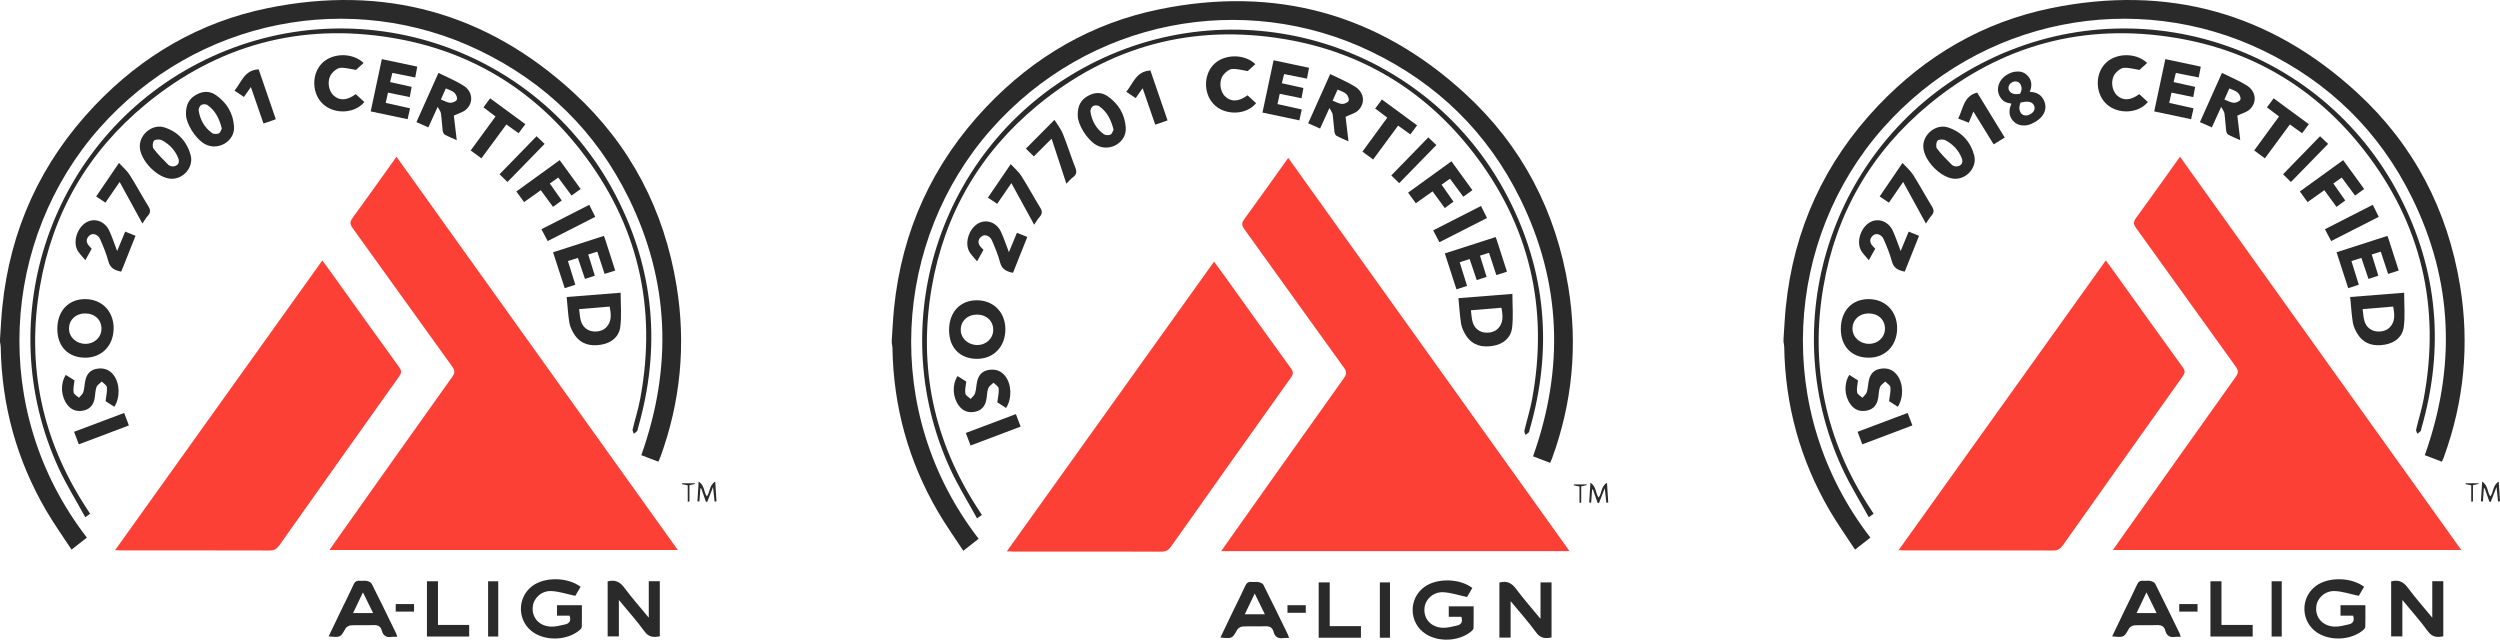 <svg width="254" height="65" viewBox="0 0 254 65" fill="none" xmlns="http://www.w3.org/2000/svg">
<path d="M0.005 34.381C0.081 33.318 0.124 32.254 0.234 31.195C1.03 23.313 4.158 16.484 9.604 10.747C14.45 5.644 20.311 2.23 27.206 0.823C38.976 -1.576 49.41 1.266 58.266 9.402C64.031 14.695 67.484 21.329 68.743 29.059C69.706 34.987 69.153 40.8 67.088 46.451C67.036 46.589 66.969 46.728 66.892 46.909C66.306 46.685 65.743 46.47 65.157 46.246C68.328 37.333 68.042 28.592 63.864 20.098C60.555 13.37 55.443 8.367 48.685 5.115C35.728 -1.118 19.996 1.834 10.1 13.026C0.167 24.266 -1.135 41.72 8.827 54.62C8.345 54.997 7.859 55.378 7.268 55.841C6.395 54.501 5.489 53.232 4.702 51.888C1.698 46.747 0.167 41.186 0.072 35.23C0.067 35.063 0.024 34.896 0 34.724C0.005 34.61 0.005 34.495 0.005 34.381Z" fill="#2A2A2A"/>
<path d="M33.468 55.879C33.921 55.231 34.321 54.658 34.727 54.091C38.465 48.817 42.199 43.542 45.952 38.282C46.229 37.891 46.229 37.639 45.948 37.248C42.566 32.565 39.209 27.862 35.828 23.175C35.551 22.793 35.528 22.536 35.819 22.145C37.306 20.113 38.756 18.058 40.282 15.926C49.81 29.25 59.31 42.527 68.862 55.879C57.03 55.879 45.304 55.879 33.468 55.879Z" fill="#FC4036"/>
<path d="M32.748 26.46C33.134 26.99 33.482 27.457 33.821 27.934C36.067 31.062 38.298 34.2 40.559 37.314C40.821 37.672 40.802 37.896 40.554 38.244C36.486 43.957 32.428 49.68 28.379 55.407C28.122 55.77 27.86 55.932 27.402 55.932C22.385 55.917 17.373 55.922 12.356 55.922C12.184 55.922 12.017 55.908 11.693 55.894C18.737 46.046 25.718 36.284 32.748 26.46Z" fill="#FC4036"/>
<path d="M9.156 52.197C9.013 52.298 8.908 52.374 8.665 52.55C7.754 50.881 6.762 49.293 5.985 47.615C-1.063 32.364 5.179 14.195 20.096 6.45C35.547 -1.571 54.57 4.423 62.581 19.893C66.497 27.447 67.169 35.359 64.808 43.532C64.78 43.623 64.785 43.738 64.727 43.804C64.637 43.909 64.503 43.981 64.394 44.067C64.351 43.924 64.246 43.766 64.274 43.642C64.522 42.588 64.856 41.549 65.052 40.485C66.778 31.191 64.808 22.74 59.005 15.287C54.131 9.03 47.698 5.153 39.877 3.851C30.544 2.296 22.118 4.562 14.807 10.589C8.951 15.42 5.336 21.648 4.054 29.131C2.671 37.2 4.278 44.701 8.751 51.573C8.875 51.768 8.999 51.959 9.156 52.197Z" fill="#2A2A2A"/>
<path d="M58.99 59.618C58.771 59.99 58.571 60.333 58.447 60.538C57.593 60.357 56.816 60.09 56.029 60.052C55.032 60.004 54.231 60.748 54.131 61.607C54.002 62.703 54.732 63.586 55.929 63.662C56.425 63.691 56.935 63.548 57.431 63.438C57.879 63.338 58.037 63.037 57.87 62.551C57.46 62.551 57.05 62.551 56.592 62.551C56.592 62.184 56.592 61.85 56.592 61.487C57.407 61.487 58.218 61.487 59.119 61.487C59.119 62.231 59.129 62.966 59.11 63.7C59.105 63.819 58.967 63.962 58.857 64.048C57.627 65.05 55.576 65.15 54.241 64.287C52.543 63.19 52.471 60.72 54.102 59.523C55.366 58.597 57.674 58.626 58.99 59.618Z" fill="#2A2A2A"/>
<path d="M5.823 33.418C5.823 31.591 6.953 30.385 8.655 30.39C10.344 30.395 11.541 31.615 11.545 33.332C11.55 35.092 10.363 36.337 8.67 36.341C6.934 36.346 5.823 35.206 5.823 33.418ZM8.641 31.844C7.702 31.844 7.01 32.493 7.01 33.385C7.01 34.243 7.73 34.92 8.66 34.934C9.581 34.949 10.301 34.281 10.31 33.404C10.315 32.488 9.633 31.844 8.641 31.844Z" fill="#2A2A2A"/>
<path d="M61.737 59.07C62.515 58.86 62.996 59.127 63.435 59.718C64.184 60.724 65.018 61.669 65.915 62.756C65.915 61.444 65.915 60.262 65.915 59.05C66.325 59.05 66.659 59.05 67.035 59.05C67.035 60.901 67.035 62.756 67.035 64.649C66.435 64.764 65.929 64.768 65.481 64.153C64.699 63.08 63.807 62.084 62.877 60.958C62.877 62.25 62.877 63.433 62.877 64.659C62.467 64.659 62.119 64.659 61.737 64.659C61.737 62.789 61.737 60.934 61.737 59.07Z" fill="#2A2A2A"/>
<path d="M57.574 30.175C59.424 30.027 61.184 29.889 63.058 29.741C63.058 30.933 63.163 32.073 63.025 33.189C62.896 34.229 62.124 34.844 61.084 35.02C60.016 35.201 59.052 34.992 58.399 34.047C58.146 33.68 57.932 33.241 57.851 32.807C57.712 31.973 57.669 31.114 57.574 30.175ZM58.843 31.405C58.947 32.23 58.905 33.036 59.715 33.499C60.249 33.804 61.098 33.728 61.542 33.313C62.176 32.712 62.095 31.959 61.942 31.148C60.903 31.234 59.906 31.32 58.843 31.405Z" fill="#2A2A2A"/>
<path d="M40.359 64.701C40.125 64.701 39.953 64.678 39.791 64.706C39.257 64.797 38.923 64.587 38.79 64.067C38.666 63.59 38.346 63.49 37.888 63.509C37.144 63.543 36.401 63.495 35.661 63.533C35.466 63.543 35.194 63.695 35.099 63.862C34.588 64.768 34.603 64.778 33.391 64.654C33.825 63.748 34.25 62.861 34.674 61.978C35.089 61.12 35.523 60.276 35.914 59.408C36.052 59.098 36.229 58.974 36.563 59.008C36.806 59.031 37.063 58.974 37.302 59.026C37.474 59.065 37.698 59.174 37.769 59.317C38.618 61.001 39.438 62.694 40.263 64.387C40.292 64.454 40.306 64.53 40.359 64.701ZM36.877 60.185C36.501 60.968 36.191 61.616 35.871 62.288C36.591 62.288 37.221 62.288 37.907 62.288C37.564 61.587 37.249 60.948 36.877 60.185Z" fill="#2A2A2A"/>
<path d="M44.546 7.409C45.447 7.857 46.315 8.205 47.097 8.701C48.032 9.297 48.132 10.432 47.35 11.133C47.045 11.405 46.596 11.515 46.11 11.748C46.196 12.459 46.291 13.298 46.406 14.243C45.943 14.033 45.547 13.88 45.18 13.675C45.07 13.613 44.994 13.413 44.975 13.27C44.904 12.683 44.88 12.092 44.798 11.51C44.775 11.334 44.632 11.171 44.469 10.857C44.102 11.663 43.826 12.278 43.52 12.941C43.115 12.764 42.743 12.597 42.309 12.407C43.053 10.747 43.778 9.126 44.546 7.409ZM44.794 10.108C45.156 10.246 45.447 10.428 45.748 10.442C45.981 10.451 46.344 10.303 46.42 10.122C46.496 9.951 46.339 9.583 46.172 9.426C45.953 9.221 45.619 9.135 45.299 8.983C45.128 9.369 44.98 9.693 44.794 10.108Z" fill="#2A2A2A"/>
<path d="M18.894 11.62C18.875 10.566 19.261 9.998 19.948 9.617C20.62 9.245 21.307 9.221 21.941 9.664C23.052 10.437 23.696 11.524 23.777 12.869C23.868 14.362 22.142 15.363 20.821 14.638C19.819 14.08 18.894 12.516 18.894 11.62ZM22.538 13.06C22.28 12.049 21.875 11.224 21.064 10.666C20.916 10.566 20.592 10.566 20.444 10.661C20.291 10.761 20.158 11.052 20.186 11.233C20.329 12.168 20.773 12.96 21.546 13.518C21.703 13.632 22.037 13.642 22.223 13.556C22.385 13.489 22.452 13.212 22.538 13.06Z" fill="#2A2A2A"/>
<path d="M17.387 18.163C15.995 18.11 14.221 16.288 14.202 14.882C14.182 13.623 15.508 12.559 16.705 12.945C18.084 13.389 18.989 14.371 19.371 15.764C19.695 16.98 18.641 18.21 17.387 18.163ZM17.511 16.913C18.055 16.908 18.298 16.541 18.112 16.074C17.793 15.263 17.215 14.653 16.457 14.252C16.238 14.138 15.794 14.147 15.651 14.29C15.504 14.443 15.465 14.925 15.594 15.096C16.047 15.692 16.586 16.222 17.115 16.756C17.23 16.865 17.43 16.884 17.511 16.913Z" fill="#2A2A2A"/>
<path d="M41.632 9.865C40.869 9.707 40.163 9.564 39.419 9.412C39.343 9.755 39.276 10.065 39.19 10.456C40.011 10.637 40.816 10.818 41.661 11.004C41.575 11.391 41.503 11.715 41.413 12.111C40.158 11.848 38.938 11.591 37.664 11.319C38.041 9.54 38.413 7.8 38.794 6.007C40.011 6.264 41.174 6.512 42.395 6.77C42.324 7.142 42.261 7.466 42.185 7.871C41.413 7.719 40.673 7.571 39.863 7.409C39.791 7.704 39.715 8.005 39.634 8.339C40.378 8.505 41.074 8.658 41.823 8.825C41.761 9.178 41.703 9.488 41.632 9.865Z" fill="#2A2A2A"/>
<path d="M61.356 23.966C61.413 24.119 61.451 24.205 61.48 24.295C61.819 25.344 62.152 26.389 62.505 27.486C62.138 27.6 61.799 27.71 61.428 27.829C61.179 27.076 60.941 26.355 60.684 25.569C60.388 25.659 60.106 25.75 59.763 25.855C59.987 26.575 60.207 27.276 60.435 28.01C60.102 28.12 59.797 28.22 59.434 28.339C59.196 27.633 58.962 26.937 58.714 26.203C58.356 26.317 58.037 26.417 57.703 26.522C57.956 27.338 58.199 28.115 58.452 28.93C58.075 29.05 57.755 29.155 57.374 29.279C56.978 28.063 56.597 26.875 56.191 25.631C57.918 25.073 59.611 24.529 61.356 23.966Z" fill="#2A2A2A"/>
<path d="M36.944 6.398C36.639 6.674 36.358 6.927 36.167 7.104C35.609 7.018 35.084 6.856 34.574 6.894C34.269 6.918 33.921 7.204 33.706 7.471C33.21 8.081 33.325 9.154 33.873 9.679C34.483 10.261 35.251 10.222 36.148 9.564C36.434 9.831 36.725 10.098 37.016 10.365C36.067 11.534 34.04 11.643 32.867 10.618C31.708 9.607 31.608 7.633 32.652 6.493C33.687 5.363 35.785 5.296 36.944 6.398Z" fill="#2A2A2A"/>
<path d="M12.719 23.532C13.095 23.685 13.41 23.809 13.772 23.957C13.281 25.192 12.804 26.384 12.318 27.6C11.679 27.466 11.193 27.266 11.007 26.541C10.806 25.773 10.491 25.03 10.172 24.295C9.972 23.833 9.457 23.651 9.142 23.89C8.818 24.133 8.703 24.467 8.937 24.839C9.027 24.982 9.161 25.092 9.318 25.268C9.137 25.592 8.951 25.931 8.67 26.436C8.341 26.021 7.997 25.721 7.826 25.34C7.42 24.443 7.883 23.141 8.717 22.621C9.557 22.097 10.63 22.44 11.097 23.432C11.393 24.061 11.603 24.729 11.903 25.502C12.194 24.796 12.442 24.19 12.719 23.532Z" fill="#2A2A2A"/>
<path d="M6.686 38.091C7.024 38.306 7.325 38.497 7.568 38.649C7.525 39.093 7.416 39.489 7.478 39.861C7.511 40.07 7.83 40.233 8.021 40.414C8.174 40.223 8.398 40.051 8.465 39.837C8.584 39.46 8.584 39.05 8.67 38.659C8.803 38.029 9.151 37.59 9.819 37.471C10.515 37.347 11.102 37.533 11.541 38.106C12.184 38.945 12.227 40.366 11.617 41.329C11.293 41.12 10.964 40.91 10.725 40.757C10.787 40.228 10.906 39.779 10.863 39.35C10.844 39.14 10.53 38.959 10.344 38.764C10.158 38.95 9.886 39.102 9.805 39.326C9.676 39.675 9.686 40.075 9.619 40.447C9.509 41.081 9.185 41.549 8.531 41.701C7.835 41.863 7.249 41.677 6.815 41.091C6.185 40.237 6.114 38.988 6.686 38.091Z" fill="#2A2A2A"/>
<path d="M58.995 19.202C58.661 19.445 58.385 19.645 58.07 19.869C57.622 19.259 57.183 18.668 56.716 18.038C56.434 18.234 56.177 18.42 55.862 18.644C56.258 19.211 56.644 19.76 57.074 20.37C56.787 20.58 56.516 20.776 56.187 21.019C55.776 20.461 55.381 19.912 54.947 19.326C54.384 19.726 53.845 20.108 53.244 20.532C52.996 20.184 52.743 19.841 52.462 19.455C53.945 18.382 55.39 17.337 56.864 16.269C57.584 17.251 58.27 18.205 58.995 19.202Z" fill="#2A2A2A"/>
<path d="M47.669 64.673C46.239 64.673 44.832 64.673 43.377 64.673C43.377 62.813 43.377 60.953 43.377 59.055C43.73 59.055 44.078 59.055 44.498 59.055C44.498 60.519 44.498 61.974 44.498 63.495C45.58 63.495 46.601 63.495 47.669 63.495C47.669 63.905 47.669 64.253 47.669 64.673Z" fill="#2A2A2A"/>
<path d="M53.373 12.616C53.12 12.955 52.92 13.232 52.691 13.537C52.271 13.236 51.871 12.95 51.446 12.645C50.597 13.794 49.768 14.924 48.909 16.088C48.547 15.821 48.208 15.573 47.822 15.287C48.661 14.142 49.486 13.012 50.345 11.834C49.925 11.519 49.539 11.229 49.119 10.909C49.348 10.594 49.553 10.327 49.796 9.989C50.988 10.866 52.161 11.725 53.373 12.616Z" fill="#2A2A2A"/>
<path d="M14.469 22.712C13.701 21.305 12.952 19.941 12.156 18.487C11.665 19.202 11.207 19.865 10.711 20.59C10.401 20.38 10.11 20.189 9.771 19.96C10.53 18.844 11.264 17.767 12.089 16.555C12.499 17.004 12.905 17.342 13.176 17.771C13.839 18.816 14.421 19.908 15.074 20.962C15.298 21.324 15.318 21.591 15.031 21.911C14.831 22.13 14.683 22.402 14.469 22.712Z" fill="#2A2A2A"/>
<path d="M25.489 8.844C25.223 9.226 25.013 9.521 24.784 9.85C24.474 9.641 24.178 9.445 23.825 9.207C24.541 8.353 24.822 7.113 26.281 7.046C26.849 8.696 27.426 10.38 28.022 12.116C27.597 12.264 27.211 12.397 26.772 12.55C26.343 11.315 25.928 10.117 25.489 8.844Z" fill="#2A2A2A"/>
<path d="M59.868 20.809C60.078 21.229 60.264 21.596 60.478 22.03C58.867 22.85 57.283 23.656 55.643 24.491C55.433 24.09 55.242 23.728 55.009 23.289C56.616 22.469 58.199 21.658 59.868 20.809Z" fill="#2A2A2A"/>
<path d="M54.513 13.842C54.794 14.109 55.104 14.404 55.333 14.619C54.064 15.921 52.82 17.194 51.556 18.491C51.27 18.21 50.979 17.924 50.755 17.704C52.018 16.402 53.258 15.129 54.513 13.842Z" fill="#2A2A2A"/>
<path d="M12.614 41.954C12.78 42.398 12.924 42.77 13.095 43.223C11.397 43.862 9.724 44.496 8.007 45.145C7.845 44.711 7.697 44.324 7.525 43.871C9.218 43.237 10.882 42.608 12.614 41.954Z" fill="#2A2A2A"/>
<path d="M50.621 64.673C50.268 64.673 49.954 64.673 49.591 64.673C49.591 62.803 49.591 60.948 49.591 59.055C49.925 59.055 50.254 59.055 50.621 59.055C50.621 60.929 50.621 62.789 50.621 64.673Z" fill="#2A2A2A"/>
<path d="M40.206 62.141C40.206 61.878 40.206 61.64 40.206 61.373C40.826 61.373 41.427 61.373 42.066 61.373C42.066 61.63 42.066 61.864 42.066 62.141C41.46 62.141 40.845 62.141 40.206 62.141Z" fill="#2A2A2A"/>
<path d="M72.443 49.484C72.205 50.094 72.028 50.543 71.857 50.986C71.809 50.981 71.766 50.981 71.719 50.977C71.561 50.524 71.399 50.066 71.242 49.613C71.213 49.613 71.184 49.617 71.156 49.617C71.122 50.061 71.094 50.509 71.06 50.953C70.994 50.948 70.927 50.938 70.86 50.934C70.898 50.304 70.936 49.675 70.984 48.921C71.614 49.336 71.49 50.004 71.814 50.433C72.157 50.018 72.028 49.327 72.668 48.926C72.715 49.675 72.758 50.309 72.796 50.938C72.73 50.943 72.668 50.953 72.601 50.958C72.553 50.519 72.505 50.066 72.443 49.484Z" fill="#2A2A2A"/>
<path d="M69.873 49.313C69.606 49.255 69.449 49.222 69.291 49.189C69.291 49.16 69.291 49.127 69.296 49.098C69.73 49.098 70.164 49.098 70.598 49.098C70.603 49.122 70.612 49.146 70.617 49.17C70.45 49.208 70.283 49.246 70.049 49.298C70.049 49.837 70.049 50.395 70.049 50.958C69.992 50.963 69.93 50.963 69.873 50.967C69.873 50.414 69.873 49.861 69.873 49.313Z" fill="#2A2A2A"/>
<path d="M90.607 34.499C90.683 33.436 90.726 32.373 90.835 31.314C91.632 23.431 94.76 16.602 100.206 10.865C105.051 5.762 110.912 2.348 117.808 0.941C129.578 -1.458 140.012 1.385 148.867 9.52C154.633 14.814 158.086 21.447 159.345 29.177C160.308 35.105 159.755 40.918 157.69 46.569C157.637 46.708 157.571 46.846 157.494 47.027C156.908 46.803 156.345 46.588 155.758 46.364C158.93 37.451 158.644 28.71 154.466 20.217C151.157 13.488 146.044 8.485 139.287 5.233C126.33 -1 110.598 1.952 100.702 13.145C90.769 24.385 89.467 41.839 99.429 54.738C98.947 55.115 98.461 55.497 97.87 55.959C96.997 54.619 96.091 53.351 95.304 52.006C92.299 46.865 90.769 41.304 90.673 35.348C90.669 35.181 90.626 35.014 90.602 34.843C90.607 34.728 90.607 34.614 90.607 34.499Z" fill="#2A2A2A"/>
<path d="M124.069 55.998C124.522 55.349 124.923 54.777 125.328 54.209C129.067 48.935 132.801 43.66 136.554 38.401C136.831 38.01 136.831 37.757 136.55 37.366C133.168 32.683 129.811 27.981 126.43 23.293C126.153 22.911 126.13 22.654 126.421 22.263C127.908 20.231 129.358 18.176 130.884 16.044C140.412 29.368 149.912 42.645 159.464 55.998C147.632 55.998 135.906 55.998 124.069 55.998Z" fill="#FC4036"/>
<path d="M123.349 26.579C123.736 27.108 124.084 27.575 124.422 28.052C126.669 31.18 128.9 34.318 131.161 37.432C131.423 37.79 131.404 38.014 131.156 38.362C127.088 44.075 123.03 49.798 118.981 55.526C118.724 55.888 118.461 56.05 118.004 56.05C112.987 56.036 107.975 56.041 102.958 56.041C102.786 56.041 102.619 56.026 102.295 56.012C109.339 46.164 116.32 36.402 123.349 26.579Z" fill="#FC4036"/>
<path d="M99.758 52.316C99.615 52.416 99.51 52.492 99.267 52.669C98.356 50.999 97.364 49.411 96.587 47.733C89.538 32.482 95.781 14.313 110.698 6.568C126.149 -1.453 145.172 4.541 153.183 20.012C157.099 27.565 157.771 35.477 155.41 43.651C155.382 43.741 155.387 43.856 155.329 43.922C155.239 44.027 155.105 44.099 154.996 44.185C154.953 44.042 154.848 43.884 154.876 43.76C155.124 42.706 155.458 41.667 155.654 40.603C157.38 31.309 155.41 22.858 149.607 15.405C144.733 9.148 138.3 5.271 130.479 3.969C121.146 2.415 112.72 4.68 105.409 10.707C99.553 15.538 95.938 21.767 94.655 29.249C93.272 37.318 94.88 44.819 99.353 51.691C99.477 51.886 99.601 52.077 99.758 52.316Z" fill="#2A2A2A"/>
<path d="M149.592 59.736C149.373 60.108 149.173 60.452 149.049 60.657C148.195 60.475 147.418 60.208 146.631 60.17C145.634 60.123 144.833 60.866 144.733 61.725C144.604 62.822 145.334 63.704 146.531 63.78C147.027 63.809 147.537 63.666 148.033 63.556C148.481 63.456 148.639 63.156 148.472 62.669C148.062 62.669 147.651 62.669 147.194 62.669C147.194 62.302 147.194 61.968 147.194 61.606C148.009 61.606 148.82 61.606 149.721 61.606C149.721 62.349 149.731 63.084 149.712 63.818C149.707 63.938 149.568 64.081 149.459 64.166C148.228 65.168 146.178 65.268 144.843 64.405C143.145 63.308 143.073 60.838 144.704 59.641C145.968 58.716 148.276 58.744 149.592 59.736Z" fill="#2A2A2A"/>
<path d="M96.425 33.536C96.425 31.71 97.555 30.503 99.257 30.508C100.945 30.513 102.142 31.733 102.147 33.45C102.152 35.21 100.964 36.455 99.272 36.459C97.536 36.464 96.425 35.325 96.425 33.536ZM99.243 31.962C98.303 31.962 97.612 32.611 97.612 33.503C97.612 34.361 98.332 35.038 99.262 35.053C100.182 35.067 100.903 34.399 100.912 33.522C100.917 32.606 100.235 31.962 99.243 31.962Z" fill="#2A2A2A"/>
<path d="M152.339 59.188C153.117 58.978 153.598 59.245 154.037 59.836C154.786 60.843 155.62 61.787 156.517 62.874C156.517 61.563 156.517 60.38 156.517 59.169C156.927 59.169 157.261 59.169 157.637 59.169C157.637 61.019 157.637 62.874 157.637 64.767C157.037 64.882 156.531 64.886 156.083 64.271C155.301 63.198 154.409 62.202 153.479 61.076C153.479 62.369 153.479 63.551 153.479 64.777C153.069 64.777 152.721 64.777 152.339 64.777C152.339 62.907 152.339 61.052 152.339 59.188Z" fill="#2A2A2A"/>
<path d="M148.176 30.293C150.026 30.145 151.786 30.007 153.66 29.859C153.66 31.052 153.765 32.191 153.627 33.307C153.498 34.347 152.725 34.962 151.686 35.139C150.618 35.32 149.654 35.11 149.001 34.166C148.748 33.798 148.534 33.36 148.453 32.926C148.314 32.091 148.271 31.233 148.176 30.293ZM149.445 31.524C149.549 32.349 149.507 33.155 150.317 33.617C150.851 33.922 151.7 33.846 152.144 33.431C152.778 32.83 152.697 32.077 152.544 31.266C151.505 31.352 150.508 31.438 149.445 31.524Z" fill="#2A2A2A"/>
<path d="M130.961 64.82C130.727 64.82 130.555 64.796 130.393 64.824C129.859 64.915 129.525 64.705 129.392 64.185C129.268 63.709 128.948 63.608 128.49 63.627C127.746 63.661 127.002 63.613 126.263 63.651C126.068 63.661 125.796 63.813 125.701 63.98C125.19 64.886 125.205 64.896 123.993 64.772C124.427 63.866 124.852 62.979 125.276 62.097C125.691 61.238 126.125 60.394 126.516 59.526C126.654 59.216 126.831 59.092 127.165 59.126C127.408 59.15 127.665 59.092 127.904 59.145C128.075 59.183 128.3 59.292 128.371 59.436C129.22 61.119 130.04 62.812 130.865 64.505C130.894 64.572 130.908 64.648 130.961 64.82ZM127.479 60.303C127.103 61.086 126.793 61.734 126.473 62.407C127.193 62.407 127.823 62.407 128.509 62.407C128.166 61.706 127.851 61.067 127.479 60.303Z" fill="#2A2A2A"/>
<path d="M135.148 7.527C136.049 7.975 136.917 8.323 137.699 8.819C138.634 9.416 138.734 10.55 137.952 11.252C137.646 11.523 137.198 11.633 136.712 11.867C136.798 12.577 136.893 13.417 137.007 14.361C136.545 14.151 136.149 13.998 135.782 13.793C135.672 13.731 135.596 13.531 135.577 13.388C135.505 12.801 135.481 12.21 135.4 11.628C135.377 11.452 135.233 11.29 135.071 10.975C134.704 11.781 134.428 12.396 134.122 13.059C133.717 12.883 133.345 12.716 132.911 12.525C133.655 10.865 134.38 9.244 135.148 7.527ZM135.396 10.226C135.758 10.365 136.049 10.546 136.349 10.56C136.583 10.57 136.945 10.422 137.022 10.241C137.098 10.069 136.941 9.702 136.774 9.544C136.554 9.339 136.221 9.253 135.901 9.101C135.729 9.487 135.582 9.811 135.396 10.226Z" fill="#2A2A2A"/>
<path d="M109.496 11.738C109.477 10.684 109.863 10.116 110.55 9.735C111.222 9.363 111.909 9.339 112.543 9.782C113.654 10.555 114.298 11.642 114.379 12.987C114.47 14.48 112.744 15.481 111.423 14.756C110.421 14.198 109.496 12.634 109.496 11.738ZM113.139 13.178C112.882 12.167 112.477 11.342 111.666 10.784C111.518 10.684 111.194 10.684 111.046 10.779C110.893 10.879 110.76 11.17 110.788 11.351C110.931 12.286 111.375 13.078 112.148 13.636C112.305 13.75 112.639 13.76 112.825 13.674C112.987 13.607 113.054 13.331 113.139 13.178Z" fill="#2A2A2A"/>
<path d="M132.234 9.983C131.471 9.825 130.765 9.682 130.021 9.53C129.945 9.873 129.878 10.183 129.792 10.574C130.612 10.755 131.418 10.937 132.262 11.123C132.177 11.509 132.105 11.833 132.014 12.229C130.76 11.967 129.539 11.709 128.266 11.437C128.643 9.659 129.015 7.918 129.396 6.125C130.612 6.382 131.776 6.63 132.997 6.888C132.925 7.26 132.863 7.584 132.787 7.989C132.014 7.837 131.275 7.689 130.465 7.527C130.393 7.823 130.317 8.123 130.236 8.457C130.98 8.624 131.676 8.776 132.425 8.943C132.363 9.296 132.305 9.606 132.234 9.983Z" fill="#2A2A2A"/>
<path d="M151.958 24.084C152.015 24.237 152.053 24.323 152.082 24.413C152.42 25.463 152.754 26.507 153.107 27.604C152.74 27.718 152.401 27.828 152.029 27.947C151.781 27.194 151.543 26.474 151.285 25.687C150.99 25.777 150.708 25.868 150.365 25.973C150.589 26.693 150.808 27.394 151.037 28.128C150.704 28.238 150.398 28.338 150.036 28.457C149.797 27.752 149.564 27.055 149.316 26.321C148.958 26.436 148.639 26.536 148.305 26.641C148.558 27.456 148.801 28.233 149.054 29.049C148.677 29.168 148.357 29.273 147.976 29.397C147.58 28.181 147.198 26.994 146.793 25.749C148.519 25.191 150.212 24.647 151.958 24.084Z" fill="#2A2A2A"/>
<path d="M127.546 6.516C127.241 6.793 126.96 7.045 126.769 7.222C126.211 7.136 125.686 6.974 125.176 7.012C124.871 7.036 124.523 7.322 124.308 7.589C123.812 8.199 123.927 9.272 124.475 9.797C125.085 10.379 125.853 10.341 126.75 9.683C127.036 9.95 127.327 10.217 127.618 10.484C126.669 11.652 124.642 11.762 123.469 10.736C122.31 9.725 122.21 7.751 123.254 6.611C124.289 5.481 126.387 5.414 127.546 6.516Z" fill="#2A2A2A"/>
<path d="M103.32 23.65C103.697 23.803 104.012 23.927 104.374 24.075C103.883 25.31 103.406 26.502 102.92 27.718C102.281 27.585 101.794 27.384 101.608 26.659C101.408 25.892 101.093 25.148 100.774 24.413C100.573 23.951 100.058 23.77 99.744 24.008C99.419 24.251 99.305 24.585 99.539 24.957C99.629 25.1 99.763 25.21 99.92 25.386C99.739 25.71 99.553 26.049 99.272 26.555C98.942 26.14 98.599 25.839 98.427 25.458C98.022 24.561 98.485 23.259 99.319 22.739C100.159 22.215 101.232 22.558 101.699 23.55C101.995 24.18 102.204 24.847 102.505 25.62C102.796 24.914 103.044 24.308 103.32 23.65Z" fill="#2A2A2A"/>
<path d="M97.288 38.209C97.626 38.424 97.927 38.615 98.17 38.767C98.127 39.211 98.017 39.607 98.079 39.979C98.113 40.189 98.432 40.351 98.623 40.532C98.776 40.341 99 40.169 99.067 39.955C99.186 39.578 99.186 39.168 99.272 38.777C99.405 38.148 99.753 37.709 100.421 37.59C101.117 37.466 101.704 37.652 102.142 38.224C102.786 39.063 102.829 40.484 102.219 41.448C101.894 41.238 101.565 41.028 101.327 40.875C101.389 40.346 101.508 39.898 101.465 39.468C101.446 39.259 101.131 39.078 100.945 38.882C100.759 39.068 100.488 39.221 100.407 39.445C100.278 39.793 100.287 40.193 100.221 40.565C100.111 41.2 99.787 41.667 99.133 41.819C98.437 41.982 97.85 41.796 97.416 41.209C96.787 40.355 96.716 39.106 97.288 38.209Z" fill="#2A2A2A"/>
<path d="M149.597 19.32C149.263 19.563 148.987 19.764 148.672 19.988C148.224 19.377 147.785 18.786 147.318 18.157C147.036 18.352 146.779 18.538 146.464 18.762C146.86 19.33 147.246 19.878 147.675 20.488C147.389 20.698 147.117 20.894 146.788 21.137C146.378 20.579 145.982 20.031 145.549 19.444C144.986 19.845 144.447 20.226 143.846 20.651C143.598 20.302 143.345 19.959 143.064 19.573C144.547 18.5 145.992 17.456 147.466 16.387C148.186 17.37 148.872 18.323 149.597 19.32Z" fill="#2A2A2A"/>
<path d="M138.271 64.791C136.84 64.791 135.434 64.791 133.979 64.791C133.979 62.931 133.979 61.071 133.979 59.173C134.332 59.173 134.68 59.173 135.1 59.173C135.1 60.637 135.1 62.092 135.1 63.613C136.182 63.613 137.203 63.613 138.271 63.613C138.271 64.023 138.271 64.371 138.271 64.791Z" fill="#2A2A2A"/>
<path d="M143.975 12.734C143.722 13.073 143.522 13.35 143.293 13.655C142.873 13.354 142.473 13.068 142.048 12.763C141.199 13.912 140.37 15.043 139.511 16.206C139.149 15.939 138.81 15.691 138.424 15.405C139.263 14.261 140.088 13.13 140.947 11.952C140.527 11.638 140.141 11.347 139.721 11.027C139.95 10.713 140.155 10.445 140.398 10.107C141.59 10.984 142.763 11.843 143.975 12.734Z" fill="#2A2A2A"/>
<path d="M105.071 22.83C104.303 21.423 103.554 20.059 102.758 18.605C102.267 19.32 101.809 19.983 101.313 20.708C101.003 20.498 100.712 20.307 100.373 20.078C101.132 18.963 101.866 17.885 102.691 16.674C103.101 17.122 103.506 17.46 103.778 17.89C104.441 18.934 105.023 20.026 105.676 21.08C105.9 21.442 105.919 21.709 105.633 22.029C105.433 22.248 105.285 22.52 105.071 22.83Z" fill="#2A2A2A"/>
<path d="M108.344 18.665C107.847 17.142 107.361 15.664 106.844 14.088C106.23 14.701 105.659 15.269 105.038 15.891C104.772 15.628 104.521 15.387 104.23 15.1C105.18 14.142 106.099 13.217 107.132 12.177C107.453 12.693 107.789 13.1 107.978 13.572C108.439 14.72 108.811 15.9 109.26 17.056C109.414 17.453 109.384 17.719 109.044 17.981C108.807 18.16 108.612 18.4 108.344 18.665Z" fill="#2A2A2A"/>
<path d="M116.091 8.962C115.824 9.344 115.614 9.64 115.386 9.969C115.076 9.759 114.78 9.563 114.427 9.325C115.142 8.471 115.424 7.231 116.883 7.165C117.45 8.815 118.027 10.498 118.624 12.234C118.199 12.382 117.813 12.515 117.374 12.668C116.945 11.433 116.53 10.236 116.091 8.962Z" fill="#2A2A2A"/>
<path d="M150.47 20.927C150.68 21.347 150.866 21.714 151.08 22.148C149.468 22.968 147.885 23.774 146.245 24.609C146.035 24.208 145.844 23.846 145.61 23.407C147.218 22.587 148.801 21.776 150.47 20.927Z" fill="#2A2A2A"/>
<path d="M145.114 13.96C145.396 14.227 145.706 14.523 145.935 14.737C144.666 16.039 143.421 17.312 142.158 18.61C141.872 18.328 141.581 18.042 141.357 17.823C142.62 16.521 143.86 15.248 145.114 13.96Z" fill="#2A2A2A"/>
<path d="M103.215 42.072C103.382 42.516 103.525 42.888 103.697 43.341C101.999 43.98 100.326 44.614 98.609 45.263C98.447 44.829 98.299 44.443 98.127 43.989C99.82 43.355 101.484 42.726 103.215 42.072Z" fill="#2A2A2A"/>
<path d="M141.223 64.791C140.87 64.791 140.555 64.791 140.193 64.791C140.193 62.922 140.193 61.067 140.193 59.173C140.527 59.173 140.856 59.173 141.223 59.173C141.223 61.047 141.223 62.907 141.223 64.791Z" fill="#2A2A2A"/>
<path d="M130.808 62.259C130.808 61.996 130.808 61.758 130.808 61.491C131.428 61.491 132.029 61.491 132.668 61.491C132.668 61.748 132.668 61.982 132.668 62.259C132.062 62.259 131.447 62.259 130.808 62.259Z" fill="#2A2A2A"/>
<path d="M163.045 49.602C162.807 50.213 162.63 50.661 162.459 51.105C162.411 51.1 162.368 51.1 162.32 51.095C162.163 50.642 162.001 50.184 161.844 49.731C161.815 49.731 161.786 49.736 161.758 49.736C161.724 50.179 161.696 50.628 161.662 51.071C161.596 51.066 161.529 51.057 161.462 51.052C161.5 50.422 161.538 49.793 161.586 49.04C162.216 49.454 162.092 50.122 162.416 50.551C162.759 50.136 162.63 49.445 163.269 49.044C163.317 49.793 163.36 50.427 163.398 51.057C163.331 51.062 163.269 51.071 163.203 51.076C163.155 50.637 163.107 50.184 163.045 49.602Z" fill="#2A2A2A"/>
<path d="M160.475 49.431C160.208 49.374 160.05 49.34 159.893 49.307C159.893 49.278 159.893 49.245 159.898 49.216C160.332 49.216 160.766 49.216 161.2 49.216C161.204 49.24 161.214 49.264 161.219 49.288C161.052 49.326 160.885 49.364 160.651 49.416C160.651 49.955 160.651 50.513 160.651 51.076C160.594 51.081 160.532 51.081 160.475 51.086C160.475 50.532 160.475 49.979 160.475 49.431Z" fill="#2A2A2A"/>
<path d="M181.209 34.381C181.285 33.318 181.328 32.254 181.437 31.195C182.234 23.313 185.362 16.484 190.808 10.747C195.653 5.644 201.514 2.23 208.41 0.823C220.179 -1.576 230.614 1.266 239.469 9.402C245.235 14.695 248.688 21.329 249.947 29.059C250.91 34.987 250.357 40.8 248.292 46.451C248.239 46.589 248.173 46.728 248.096 46.909C247.51 46.685 246.947 46.47 246.36 46.246C249.532 37.333 249.246 28.592 245.068 20.098C241.758 13.37 236.646 8.367 229.889 5.115C216.932 -1.118 201.199 1.834 191.304 13.026C181.371 24.266 180.069 41.72 190.031 54.62C189.549 54.997 189.063 55.378 188.471 55.841C187.599 54.501 186.693 53.232 185.906 51.888C182.901 46.747 181.371 41.186 181.275 35.23C181.271 35.063 181.228 34.896 181.204 34.724C181.209 34.61 181.209 34.495 181.209 34.381Z" fill="#2A2A2A"/>
<path d="M214.671 55.879C215.124 55.231 215.525 54.658 215.93 54.091C219.669 48.817 223.403 43.542 227.156 38.282C227.433 37.891 227.433 37.639 227.151 37.248C223.77 32.565 220.413 27.862 217.032 23.175C216.755 22.793 216.732 22.536 217.022 22.145C218.51 20.113 219.96 18.058 221.486 15.926C231.014 29.25 240.514 42.527 250.066 55.879C238.234 55.879 226.508 55.879 214.671 55.879Z" fill="#FC4036"/>
<path d="M213.951 26.46C214.338 26.99 214.686 27.457 215.024 27.934C217.271 31.062 219.502 34.2 221.763 37.314C222.025 37.672 222.006 37.896 221.758 38.244C217.69 43.957 213.632 49.68 209.583 55.407C209.326 55.77 209.063 55.932 208.606 55.932C203.589 55.917 198.577 55.922 193.56 55.922C193.388 55.922 193.221 55.908 192.897 55.894C199.941 46.046 206.922 36.284 213.951 26.46Z" fill="#FC4036"/>
<path d="M190.36 52.197C190.217 52.298 190.112 52.374 189.869 52.55C188.958 50.881 187.966 49.293 187.189 47.615C180.14 32.364 186.383 14.195 201.3 6.45C216.751 -1.571 235.774 4.423 243.785 19.893C247.7 27.447 248.373 35.359 246.012 43.532C245.984 43.623 245.988 43.738 245.931 43.804C245.841 43.909 245.707 43.981 245.597 44.067C245.554 43.924 245.45 43.766 245.478 43.642C245.726 42.588 246.06 41.549 246.255 40.485C247.982 31.191 246.012 22.74 240.209 15.287C235.335 9.03 228.902 5.153 221.081 3.851C211.748 2.296 203.322 4.562 196.011 10.589C190.155 15.42 186.54 21.648 185.257 29.131C183.874 37.2 185.481 44.701 189.955 51.573C190.079 51.768 190.203 51.959 190.36 52.197Z" fill="#2A2A2A"/>
<path d="M240.194 59.618C239.975 59.99 239.775 60.333 239.651 60.538C238.797 60.357 238.02 60.09 237.233 60.052C236.236 60.004 235.435 60.748 235.335 61.607C235.206 62.703 235.936 63.586 237.133 63.662C237.629 63.691 238.139 63.548 238.635 63.438C239.083 63.338 239.24 63.037 239.074 62.551C238.663 62.551 238.253 62.551 237.796 62.551C237.796 62.184 237.796 61.85 237.796 61.487C238.611 61.487 239.422 61.487 240.323 61.487C240.323 62.231 240.333 62.966 240.313 63.7C240.309 63.819 240.17 63.962 240.061 64.048C238.83 65.05 236.78 65.15 235.444 64.287C233.747 63.19 233.675 60.72 235.306 59.523C236.57 58.597 238.878 58.626 240.194 59.618Z" fill="#2A2A2A"/>
<path d="M187.026 33.418C187.026 31.591 188.157 30.385 189.859 30.39C191.547 30.395 192.744 31.615 192.749 33.332C192.754 35.092 191.566 36.337 189.873 36.341C188.138 36.346 187.026 35.206 187.026 33.418ZM189.845 31.844C188.905 31.844 188.214 32.493 188.214 33.385C188.214 34.243 188.934 34.92 189.864 34.934C190.784 34.949 191.504 34.281 191.514 33.404C191.519 32.488 190.837 31.844 189.845 31.844Z" fill="#2A2A2A"/>
<path d="M242.941 59.07C243.718 58.86 244.2 59.127 244.639 59.718C245.388 60.724 246.222 61.669 247.119 62.756C247.119 61.444 247.119 60.262 247.119 59.05C247.529 59.05 247.863 59.05 248.239 59.05C248.239 60.901 248.239 62.756 248.239 64.649C247.638 64.764 247.133 64.768 246.685 64.153C245.903 63.08 245.011 62.084 244.081 60.958C244.081 62.25 244.081 63.433 244.081 64.659C243.671 64.659 243.323 64.659 242.941 64.659C242.941 62.789 242.941 60.934 242.941 59.07Z" fill="#2A2A2A"/>
<path d="M238.778 30.175C240.628 30.027 242.388 29.889 244.262 29.741C244.262 30.933 244.367 32.073 244.229 33.189C244.1 34.229 243.327 34.844 242.288 35.02C241.219 35.201 240.256 34.992 239.603 34.047C239.35 33.68 239.135 33.241 239.054 32.807C238.916 31.973 238.873 31.114 238.778 30.175ZM240.046 31.405C240.151 32.23 240.108 33.036 240.919 33.499C241.453 33.804 242.302 33.728 242.746 33.313C243.38 32.712 243.299 31.959 243.146 31.148C242.106 31.234 241.11 31.32 240.046 31.405Z" fill="#2A2A2A"/>
<path d="M221.562 64.701C221.329 64.701 221.157 64.678 220.995 64.706C220.461 64.797 220.127 64.587 219.993 64.067C219.869 63.59 219.55 63.49 219.092 63.509C218.348 63.543 217.604 63.495 216.865 63.533C216.67 63.543 216.398 63.695 216.302 63.862C215.792 64.768 215.806 64.778 214.595 64.654C215.029 63.748 215.453 62.861 215.878 61.978C216.293 61.12 216.727 60.276 217.118 59.408C217.256 59.098 217.433 58.974 217.766 59.008C218.01 59.031 218.267 58.974 218.506 59.026C218.677 59.065 218.901 59.174 218.973 59.317C219.822 61.001 220.642 62.694 221.467 64.387C221.496 64.454 221.51 64.53 221.562 64.701ZM218.081 60.185C217.704 60.968 217.394 61.616 217.075 62.288C217.795 62.288 218.424 62.288 219.111 62.288C218.768 61.587 218.453 60.948 218.081 60.185Z" fill="#2A2A2A"/>
<path d="M225.749 7.409C226.651 7.857 227.519 8.205 228.301 8.701C229.235 9.297 229.335 10.432 228.553 11.133C228.248 11.405 227.8 11.515 227.313 11.748C227.399 12.459 227.495 13.298 227.609 14.243C227.147 14.033 226.751 13.88 226.384 13.675C226.274 13.613 226.198 13.413 226.178 13.27C226.107 12.683 226.083 12.092 226.002 11.51C225.978 11.334 225.835 11.171 225.673 10.857C225.306 11.663 225.029 12.278 224.724 12.941C224.319 12.764 223.947 12.597 223.513 12.407C224.257 10.747 224.981 9.126 225.749 7.409ZM225.997 10.108C226.36 10.246 226.651 10.428 226.951 10.442C227.185 10.451 227.547 10.303 227.623 10.122C227.7 9.951 227.542 9.583 227.375 9.426C227.156 9.221 226.822 9.135 226.503 8.983C226.331 9.369 226.183 9.693 225.997 10.108Z" fill="#2A2A2A"/>
<path d="M198.591 18.163C197.198 18.11 195.424 16.288 195.405 14.882C195.386 13.623 196.712 12.559 197.909 12.945C199.287 13.389 200.193 14.371 200.575 15.764C200.899 16.98 199.845 18.21 198.591 18.163ZM198.715 16.913C199.259 16.908 199.502 16.541 199.316 16.074C198.996 15.263 198.419 14.653 197.661 14.252C197.442 14.138 196.998 14.147 196.855 14.29C196.707 14.443 196.669 14.925 196.798 15.096C197.251 15.692 197.79 16.222 198.319 16.756C198.434 16.865 198.634 16.884 198.715 16.913Z" fill="#2A2A2A"/>
<path d="M222.836 9.865C222.073 9.707 221.367 9.564 220.623 9.412C220.547 9.755 220.48 10.065 220.394 10.456C221.214 10.637 222.02 10.818 222.864 11.004C222.778 11.391 222.707 11.715 222.616 12.111C221.362 11.848 220.141 11.591 218.868 11.319C219.245 9.54 219.617 7.8 219.998 6.007C221.214 6.264 222.378 6.512 223.599 6.77C223.527 7.142 223.465 7.466 223.389 7.871C222.616 7.719 221.877 7.571 221.066 7.409C220.995 7.704 220.919 8.005 220.838 8.339C221.582 8.505 222.278 8.658 223.026 8.825C222.964 9.178 222.907 9.488 222.836 9.865Z" fill="#2A2A2A"/>
<path d="M242.56 23.966C242.617 24.119 242.655 24.205 242.684 24.295C243.022 25.344 243.356 26.389 243.709 27.486C243.342 27.6 243.003 27.71 242.631 27.829C242.383 27.076 242.145 26.355 241.887 25.569C241.592 25.659 241.31 25.75 240.967 25.855C241.191 26.575 241.41 27.276 241.639 28.01C241.305 28.12 241 28.22 240.638 28.339C240.399 27.633 240.166 26.937 239.918 26.203C239.56 26.317 239.241 26.417 238.907 26.522C239.159 27.338 239.403 28.115 239.655 28.93C239.279 29.05 238.959 29.155 238.578 29.279C238.182 28.063 237.8 26.875 237.395 25.631C239.121 25.073 240.814 24.529 242.56 23.966Z" fill="#2A2A2A"/>
<path d="M218.148 6.398C217.843 6.674 217.561 6.927 217.371 7.104C216.813 7.018 216.288 6.856 215.778 6.894C215.473 6.918 215.125 7.204 214.91 7.471C214.414 8.081 214.528 9.154 215.077 9.679C215.687 10.261 216.455 10.222 217.352 9.564C217.638 9.831 217.929 10.098 218.22 10.365C217.271 11.534 215.244 11.643 214.071 10.618C212.912 9.607 212.812 7.633 213.856 6.493C214.891 5.363 216.989 5.296 218.148 6.398Z" fill="#2A2A2A"/>
<path d="M193.922 23.532C194.299 23.685 194.614 23.809 194.976 23.957C194.485 25.192 194.008 26.384 193.522 27.6C192.883 27.466 192.396 27.266 192.21 26.541C192.01 25.773 191.695 25.03 191.376 24.295C191.175 23.833 190.66 23.651 190.346 23.89C190.021 24.133 189.907 24.467 190.141 24.839C190.231 24.982 190.365 25.092 190.522 25.268C190.341 25.592 190.155 25.931 189.873 26.436C189.544 26.021 189.201 25.721 189.029 25.34C188.624 24.443 189.087 23.141 189.921 22.621C190.76 22.097 191.833 22.44 192.301 23.432C192.596 24.061 192.806 24.729 193.107 25.502C193.398 24.796 193.646 24.19 193.922 23.532Z" fill="#2A2A2A"/>
<path d="M187.89 38.091C188.228 38.306 188.529 38.497 188.772 38.649C188.729 39.093 188.619 39.489 188.681 39.861C188.715 40.07 189.034 40.233 189.225 40.414C189.377 40.223 189.602 40.051 189.668 39.837C189.788 39.46 189.788 39.05 189.873 38.659C190.007 38.029 190.355 37.59 191.023 37.471C191.719 37.347 192.305 37.533 192.744 38.106C193.388 38.945 193.431 40.366 192.82 41.329C192.496 41.12 192.167 40.91 191.929 40.757C191.991 40.228 192.11 39.779 192.067 39.35C192.048 39.14 191.733 38.959 191.547 38.764C191.361 38.95 191.089 39.102 191.008 39.326C190.88 39.675 190.889 40.075 190.822 40.447C190.713 41.081 190.388 41.549 189.735 41.701C189.039 41.863 188.452 41.677 188.018 41.091C187.389 40.237 187.317 38.988 187.89 38.091Z" fill="#2A2A2A"/>
<path d="M240.199 19.202C239.865 19.445 239.589 19.645 239.274 19.869C238.826 19.259 238.387 18.668 237.92 18.038C237.638 18.234 237.381 18.42 237.066 18.644C237.462 19.211 237.848 19.76 238.277 20.37C237.991 20.58 237.719 20.776 237.39 21.019C236.98 20.461 236.584 19.912 236.15 19.326C235.588 19.726 235.049 20.108 234.448 20.532C234.2 20.184 233.947 19.841 233.666 19.455C235.149 18.382 236.594 17.337 238.067 16.269C238.788 17.251 239.474 18.205 240.199 19.202Z" fill="#2A2A2A"/>
<path d="M228.873 64.673C227.442 64.673 226.036 64.673 224.581 64.673C224.581 62.813 224.581 60.953 224.581 59.055C224.934 59.055 225.282 59.055 225.702 59.055C225.702 60.519 225.702 61.974 225.702 63.495C226.784 63.495 227.805 63.495 228.873 63.495C228.873 63.905 228.873 64.253 228.873 64.673Z" fill="#2A2A2A"/>
<path d="M234.577 12.616C234.324 12.955 234.124 13.232 233.895 13.537C233.475 13.236 233.074 12.95 232.65 12.645C231.801 13.794 230.971 14.924 230.113 16.088C229.75 15.821 229.412 15.573 229.026 15.287C229.865 14.142 230.69 13.012 231.548 11.834C231.129 11.519 230.742 11.229 230.323 10.909C230.552 10.594 230.757 10.327 231 9.989C232.192 10.866 233.365 11.725 234.577 12.616Z" fill="#2A2A2A"/>
<path d="M195.672 22.712C194.905 21.305 194.156 19.941 193.36 18.487C192.868 19.202 192.411 19.865 191.915 20.59C191.605 20.38 191.314 20.189 190.975 19.96C191.733 18.844 192.468 17.767 193.293 16.555C193.703 17.004 194.108 17.342 194.38 17.771C195.043 18.816 195.625 19.908 196.278 20.962C196.502 21.324 196.521 21.591 196.235 21.911C196.035 22.13 195.887 22.402 195.672 22.712Z" fill="#2A2A2A"/>
<path d="M200.498 11.331C200.32 11.761 200.179 12.096 200.027 12.467C199.679 12.329 199.348 12.203 198.952 12.047C199.465 11.058 199.47 9.786 200.879 9.404C201.792 10.891 202.721 12.409 203.681 13.973C203.298 14.21 202.95 14.424 202.555 14.669C201.868 13.556 201.203 12.478 200.498 11.331Z" fill="#2A2A2A"/>
<path d="M241.072 20.809C241.281 21.229 241.467 21.596 241.682 22.03C240.07 22.85 238.487 23.656 236.846 24.491C236.637 24.09 236.446 23.728 236.212 23.289C237.819 22.469 239.403 21.658 241.072 20.809Z" fill="#2A2A2A"/>
<path d="M235.716 13.842C235.998 14.109 236.308 14.404 236.536 14.619C235.268 15.921 234.023 17.194 232.76 18.491C232.473 18.21 232.183 17.924 231.958 17.704C233.222 16.402 234.462 15.129 235.716 13.842Z" fill="#2A2A2A"/>
<path d="M193.817 41.954C193.984 42.398 194.127 42.77 194.299 43.223C192.601 43.862 190.927 44.496 189.211 45.145C189.048 44.711 188.901 44.324 188.729 43.871C190.422 43.237 192.086 42.608 193.817 41.954Z" fill="#2A2A2A"/>
<path d="M231.825 64.673C231.472 64.673 231.157 64.673 230.795 64.673C230.795 62.803 230.795 60.948 230.795 59.055C231.129 59.055 231.458 59.055 231.825 59.055C231.825 60.929 231.825 62.789 231.825 64.673Z" fill="#2A2A2A"/>
<path d="M221.41 62.141C221.41 61.878 221.41 61.64 221.41 61.373C222.03 61.373 222.631 61.373 223.27 61.373C223.27 61.63 223.27 61.864 223.27 62.141C222.664 62.141 222.049 62.141 221.41 62.141Z" fill="#2A2A2A"/>
<path d="M253.647 49.484C253.409 50.094 253.232 50.543 253.061 50.986C253.013 50.981 252.97 50.981 252.922 50.977C252.765 50.524 252.603 50.066 252.445 49.613C252.417 49.613 252.388 49.617 252.36 49.617C252.326 50.061 252.298 50.509 252.264 50.953C252.197 50.948 252.131 50.938 252.064 50.934C252.102 50.304 252.14 49.675 252.188 48.921C252.817 49.336 252.693 50.004 253.018 50.433C253.361 50.018 253.232 49.327 253.871 48.926C253.919 49.675 253.962 50.309 254 50.938C253.933 50.943 253.871 50.953 253.804 50.958C253.757 50.519 253.709 50.066 253.647 49.484Z" fill="#2A2A2A"/>
<path d="M251.077 49.313C250.81 49.255 250.652 49.222 250.495 49.189C250.495 49.16 250.495 49.127 250.5 49.098C250.934 49.098 251.368 49.098 251.802 49.098C251.806 49.122 251.816 49.146 251.821 49.17C251.654 49.208 251.487 49.246 251.253 49.298C251.253 49.837 251.253 50.395 251.253 50.958C251.196 50.963 251.134 50.963 251.077 50.967C251.077 50.414 251.077 49.861 251.077 49.313Z" fill="#2A2A2A"/>
<path d="M207.587 10.062C207.704 10.262 207.776 10.468 207.803 10.678C207.832 10.882 207.814 11.086 207.748 11.291C207.683 11.496 207.566 11.695 207.399 11.887C207.233 12.073 207.014 12.245 206.743 12.403C206.431 12.584 206.146 12.694 205.888 12.731C205.632 12.761 205.401 12.749 205.197 12.695C204.997 12.639 204.827 12.55 204.685 12.43C204.541 12.305 204.432 12.178 204.357 12.049C204.279 11.916 204.226 11.783 204.197 11.651C204.167 11.519 204.158 11.391 204.169 11.265C204.177 11.136 204.196 11.011 204.228 10.891C204.264 10.769 204.307 10.649 204.357 10.53C204.075 10.486 203.844 10.415 203.662 10.318C203.485 10.219 203.328 10.051 203.191 9.815C203.087 9.637 203.023 9.445 202.999 9.239C202.978 9.03 203 8.827 203.064 8.629C203.125 8.427 203.228 8.236 203.373 8.056C203.521 7.869 203.71 7.708 203.941 7.574C204.213 7.416 204.468 7.321 204.705 7.29C204.945 7.252 205.162 7.256 205.357 7.304C205.551 7.352 205.719 7.435 205.861 7.556C206.004 7.669 206.118 7.799 206.204 7.946C206.328 8.159 206.387 8.393 206.38 8.647C206.375 8.895 206.319 9.121 206.212 9.326C206.561 9.343 206.843 9.412 207.055 9.532C207.27 9.645 207.448 9.822 207.587 10.062ZM205.301 11.446C205.332 11.499 205.378 11.553 205.44 11.607C205.502 11.654 205.576 11.688 205.661 11.71C205.745 11.733 205.84 11.737 205.945 11.724C206.051 11.71 206.163 11.668 206.283 11.598C206.515 11.464 206.651 11.31 206.694 11.136C206.736 10.963 206.716 10.807 206.636 10.669C206.577 10.567 206.499 10.49 206.404 10.438C206.312 10.384 206.21 10.351 206.096 10.34C205.98 10.325 205.853 10.327 205.716 10.347C205.581 10.36 205.439 10.383 205.291 10.415C205.221 10.582 205.18 10.751 205.168 10.925C205.156 11.099 205.2 11.273 205.301 11.446ZM205.258 8.532C205.23 8.483 205.189 8.438 205.136 8.398C205.084 8.35 205.02 8.316 204.942 8.296C204.869 8.273 204.788 8.266 204.699 8.276C204.607 8.282 204.51 8.315 204.407 8.375C204.31 8.432 204.234 8.496 204.181 8.569C204.128 8.641 204.092 8.719 204.075 8.801C204.059 8.875 204.056 8.948 204.068 9.019C204.079 9.09 204.1 9.152 204.131 9.205C204.214 9.348 204.343 9.451 204.518 9.516C204.697 9.579 204.94 9.581 205.245 9.522C205.336 9.35 205.385 9.185 205.393 9.025C205.402 8.865 205.357 8.701 205.258 8.532Z" fill="#2A2A2A"/>
</svg>
